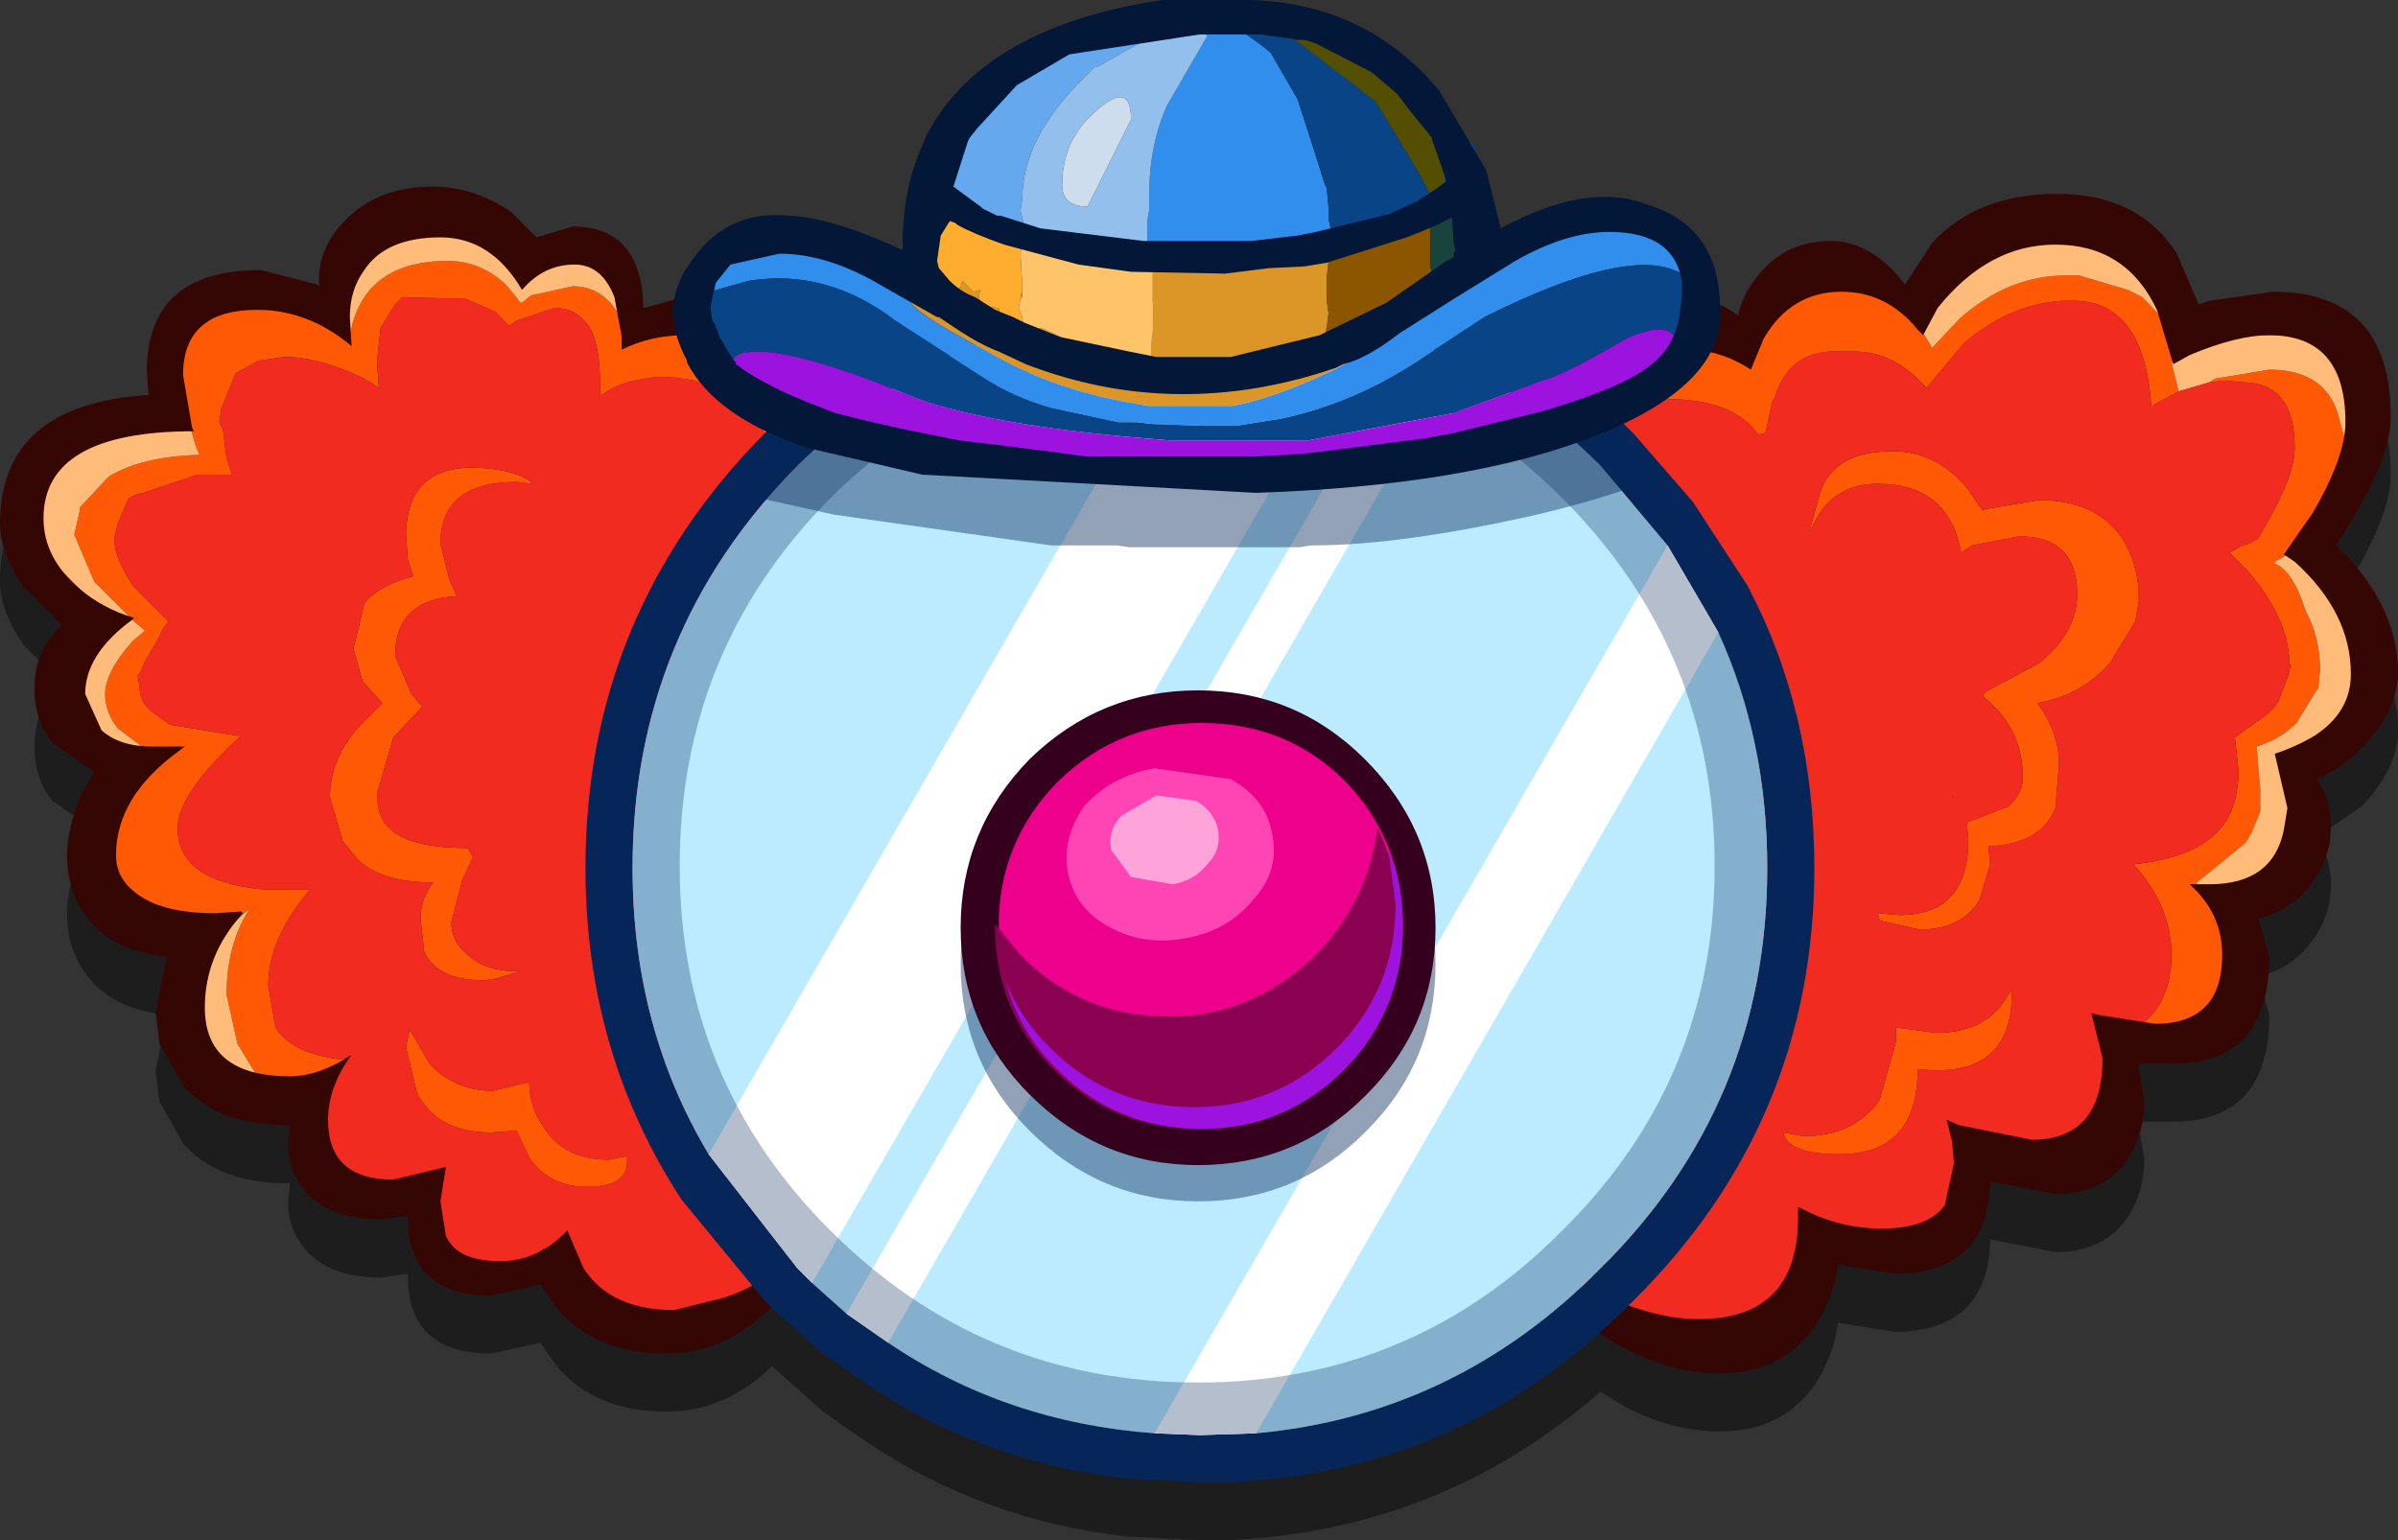 <?xml version="1.0" encoding="UTF-8" standalone="no"?>
<svg xmlns:xlink="http://www.w3.org/1999/xlink" height="340.0px" width="529.2px" xmlns="http://www.w3.org/2000/svg">
  <rect width="100%" height="100%" fill="#333333" stroke="none"/>
  <g transform="matrix(8.0, 0.0, 0.0, 8.0, 259.6, 173.2)">
    <path d="M-6.9 -16.3 Q-5.35 -19.3 -0.4 -20.05 L2.05 -20.05 Q5.25 -19.95 7.25 -17.55 L8.55 -15.35 8.95 -13.75 Q11.35 -15.05 13.0 -14.4 14.95 -13.8 15.0 -11.65 L15.5 -11.35 Q15.6 -11.9 16.05 -12.45 16.8 -13.4 18.05 -13.4 19.05 -13.4 19.9 -12.45 L20.1 -12.2 20.85 -13.35 Q22.1 -14.7 24.3 -14.7 26.55 -14.7 27.6 -13.05 L28.2 -11.65 28.5 -11.75 30.25 -12.0 Q33.5 -12.0 33.5 -8.55 33.5 -7.55 32.55 -5.9 L32.0 -5.0 32.25 -4.75 Q33.7 -3.2 33.7 -1.5 33.7 -0.45 32.7 0.6 L31.45 1.45 Q31.85 2.0 31.85 2.75 31.85 3.65 31.3 4.35 30.8 5.05 29.85 5.3 L30.15 6.35 Q30.15 9.3 27.5 9.3 L26.55 9.3 26.55 9.45 26.7 10.3 Q26.7 11.2 26.3 11.85 25.65 12.9 24.25 12.9 L22.45 12.55 Q22.4 15.1 19.8 15.1 L18.25 14.85 Q18.15 15.7 17.65 16.5 16.75 17.85 15.0 17.85 13.65 17.85 12.35 17.15 L11.7 16.75 Q7.3 20.6 1.4 20.85 L0.65 20.85 -1.35 20.75 Q-5.35 20.3 -8.6 18.1 L-9.75 17.3 -10.7 16.45 -11.15 16.05 Q-12.45 17.3 -14.05 17.3 -16.0 17.3 -17.05 16.1 L-17.55 15.4 -18.9 15.7 Q-21.2 15.7 -21.2 13.55 L-21.2 13.5 -21.95 13.6 Q-23.4 13.6 -24.05 12.8 -24.5 12.25 -24.5 11.55 L-24.45 11.0 -24.5 11.0 Q-26.45 11.0 -27.4 9.9 L-28.05 8.75 -28.15 7.95 -28.15 7.85 -27.85 6.35 Q-29.4 6.2 -30.1 5.2 -30.6 4.5 -30.6 3.55 -30.6 2.8 -30.2 1.85 L-29.85 1.25 -31.0 0.45 Q-31.5 -0.15 -31.5 -1.05 -31.5 -2.1 -30.75 -2.8 L-31.8 -3.85 Q-32.45 -4.8 -32.45 -5.6 -32.45 -8.9 -28.35 -9.15 L-28.4 -9.8 Q-28.4 -12.6 -25.25 -12.6 L-23.7 -12.2 -23.65 -12.15 -23.65 -12.35 Q-23.65 -13.25 -22.9 -14.0 -22.0 -14.9 -20.55 -14.9 -19.35 -14.9 -18.35 -14.2 L-17.65 -13.5 -16.65 -13.8 Q-14.75 -13.8 -14.7 -11.55 L-14.5 -11.6 -13.8 -11.85 -13.6 -12.5 -13.55 -12.6 -13.3 -12.95 Q-12.35 -14.25 -10.7 -14.1 -9.5 -14.05 -7.55 -13.15 L-7.55 -13.3 Q-7.55 -14.85 -7.0 -16.05 L-6.9 -16.3" fill="#000000" fill-opacity="0.431" fill-rule="evenodd" stroke="none"/>
    <path d="M24.7 -15.1 L23.95 -15.0 23.95 -15.05 23.9 -15.3 24.4 -15.2 24.7 -15.1 M23.35 -15.35 Q22.35 -15.25 21.4 -14.1 L20.55 -12.85 20.4 -12.8 20.85 -12.05 21.6 -12.85 Q22.95 -14.05 24.55 -14.05 L24.85 -14.05 24.9 -14.05 26.25 -13.65 26.65 -13.45 27.5 -12.55 27.45 -12.3 27.8 -11.9 27.45 -11.65 27.65 -10.85 27.0 -10.5 26.9 -10.4 Q26.7 -13.35 24.75 -13.35 L24.5 -13.35 24.45 -13.35 Q22.95 -13.25 21.7 -12.15 L20.7 -10.95 20.6 -11.05 Q19.75 -11.95 18.7 -11.95 L18.4 -11.95 Q16.9 -12.05 16.5 -10.65 L16.45 -10.6 16.25 -9.7 16.05 -9.65 Q15.5 -10.45 14.2 -10.6 12.6 -10.8 12.2 -9.7 11.9 -9.8 11.55 -10.35 L11.2 -10.9 11.15 -11.05 Q11.15 -11.95 12.4 -12.15 L13.6 -12.25 15.35 -11.95 15.5 -12.2 15.6 -12.35 16.6 -13.05 17.5 -13.75 17.65 -13.85 Q18.65 -14.5 18.65 -13.85 L18.65 -13.8 18.65 -13.75 18.8 -13.8 Q20.55 -14.15 20.55 -13.1 L20.55 -13.05 20.7 -13.3 20.75 -13.7 Q20.75 -15.65 23.35 -15.35 M28.5 -11.1 L28.65 -11.2 30.15 -11.45 Q31.8 -11.45 32.1 -10.0 L32.5 -8.65 32.4 -8.5 32.2 -8.15 32.05 -7.5 32.1 -7.3 31.9 -6.95 31.55 -6.4 32.25 -5.95 Q31.9 -5.95 31.9 -5.55 L32.05 -5.25 31.65 -5.7 31.55 -5.8 Q31.2 -6.4 30.75 -6.4 L30.3 -6.15 30.3 -6.1 Q30.8 -5.9 31.15 -4.8 31.55 -4.05 31.55 -3.15 L31.5 -2.65 31.45 -2.6 30.9 -1.7 Q30.45 -1.25 29.8 -1.05 L29.85 -0.45 29.85 -0.4 29.9 0.1 29.9 0.45 29.9 0.75 29.65 1.35 29.5 1.6 28.4 2.5 28.15 2.7 Q28.15 3.05 28.6 3.05 29.75 3.05 30.5 1.8 31.05 0.85 31.05 0.0 L31.05 -0.65 31.15 -0.75 31.7 -1.15 32.5 -2.05 33.0 -3.25 Q32.75 -1.4 31.95 -0.85 L31.25 -0.7 31.25 -0.15 31.25 0.2 30.65 1.7 29.75 2.8 29.2 3.1 29.0 3.2 29.25 4.45 Q29.25 5.2 28.85 5.85 28.2 6.9 26.7 6.9 L26.15 6.9 Q27.45 6.3 27.45 4.7 27.45 3.35 26.4 2.2 27.8 2.05 28.5 1.5 29.3 0.9 29.3 -0.4 L29.2 -1.3 30.1 -1.95 30.3 -2.15 30.4 -2.3 30.65 -2.95 30.75 -3.3 30.7 -3.3 30.7 -3.35 Q30.7 -4.55 29.55 -5.9 L29.05 -6.4 29.4 -6.6 29.6 -6.65 29.85 -6.8 30.1 -7.25 Q30.85 -8.55 30.85 -9.3 30.85 -11.1 29.4 -11.1 L28.95 -11.15 28.5 -11.1 M32.9 -9.4 Q32.85 -10.85 32.15 -11.55 L32.2 -11.8 Q32.2 -12.2 31.15 -12.4 L29.8 -12.4 29.7 -12.45 30.25 -12.55 31.65 -12.35 Q33.25 -11.95 33.25 -10.4 L32.9 -9.4 M28.55 -12.25 L28.1 -12.05 28.1 -12.15 28.55 -12.25 M27.9 -12.95 L27.4 -13.7 27.45 -13.7 27.9 -12.95 M-25.3 -13.45 Q-23.8 -13.9 -23.3 -13.45 L-23.15 -13.9 Q-22.55 -15.0 -21.4 -15.45 -20.55 -15.8 -19.25 -15.05 L-20.2 -15.3 Q-22.95 -15.3 -22.95 -12.85 L-22.95 -12.4 -22.8 -12.35 Q-22.7 -13.1 -22.25 -13.65 -21.55 -14.45 -20.1 -14.45 -19.2 -14.45 -18.5 -13.8 L-18.25 -13.5 -18.1 -13.3 -18.05 -13.3 -17.8 -13.5 -16.65 -13.75 Q-15.85 -13.75 -15.4 -13.0 L-15.1 -12.1 -14.95 -12.3 -14.95 -12.35 -14.9 -12.35 Q-13.85 -13.6 -13.75 -12.85 -13.1 -13.1 -13.1 -12.6 -10.65 -12.5 -10.65 -10.7 -10.65 -10.15 -11.0 -9.75 L-11.3 -9.5 Q-11.85 -11.15 -14.15 -11.25 -15.25 -11.2 -15.85 -10.75 L-15.9 -10.75 -15.9 -11.05 Q-15.9 -12.05 -16.15 -12.55 -16.5 -13.15 -17.15 -13.15 L-18.2 -12.8 -18.4 -12.65 -18.8 -13.05 -19.6 -13.4 -21.35 -13.45 -21.55 -13.25 -21.95 -12.6 -22.05 -11.7 -22.05 -11.65 -22.0 -10.95 -22.4 -11.2 Q-23.65 -11.8 -24.6 -11.8 L-25.3 -11.7 -25.95 -11.35 -26.35 -10.35 -26.4 -10.0 -26.3 -9.8 -26.2 -9.0 -26.05 -8.55 -27.0 -8.55 -28.5 -8.05 -28.7 -8.0 -28.9 -7.9 -29.2 -7.2 -29.3 -6.8 Q-29.3 -6.25 -28.75 -5.45 L-27.8 -4.5 -27.95 -4.3 -28.1 -4.0 -28.45 -3.4 -28.55 -3.15 -28.65 -3.0 -28.6 -2.7 Q-28.6 -2.2 -28.1 -1.9 L-27.75 -1.65 -25.9 -1.35 -25.8 -1.35 Q-27.55 0.25 -27.55 1.2 -27.55 2.7 -25.1 2.9 L-25.0 2.9 -24.4 2.9 -23.9 2.9 Q-25.05 4.25 -25.05 5.55 L-24.85 6.7 Q-24.4 7.45 -22.9 7.6 -23.45 8.1 -23.95 8.25 L-24.35 8.3 -24.6 8.3 -24.7 8.3 -24.85 8.3 -24.9 8.3 -25.4 8.15 -25.35 8.05 -25.9 7.15 -26.2 5.8 Q-26.2 4.4 -25.55 3.4 L-26.2 4.0 -26.3 4.15 -26.3 4.2 -26.65 4.75 -26.35 4.05 -26.3 4.0 Q-27.9 3.85 -28.65 3.2 -29.35 2.65 -29.35 1.8 L-29.05 -0.15 -28.85 -0.6 -28.8 -0.7 -29.15 -0.95 -28.65 -0.95 -28.4 -0.95 -29.2 -1.55 Q-29.55 -2.0 -29.55 -2.5 -29.55 -3.1 -28.8 -3.95 L-28.45 -4.25 -28.75 -4.5 -29.85 -5.6 -30.4 -6.9 -30.25 -7.55 -30.25 -7.65 -30.2 -7.7 -29.45 -8.5 Q-28.55 -9.05 -26.95 -9.1 L-27.05 -9.35 -27.3 -10.2 -27.45 -10.3 -27.9 -10.45 -27.95 -10.9 -27.65 -12.0 Q-27.1 -12.9 -25.55 -13.4 L-25.3 -13.45 M-18.55 -14.8 L-17.95 -14.55 -17.75 -14.35 -17.95 -14.2 -18.5 -14.55 -18.55 -14.55 -18.85 -14.8 -18.55 -14.8 M-15.9 -14.45 Q-15.1 -14.2 -15.05 -13.0 L-15.05 -12.8 -15.05 -12.6 -15.4 -13.6 Q-16.05 -14.35 -16.6 -14.5 L-15.9 -14.45 M-17.75 -8.3 L-18.2 -8.35 Q-20.3 -8.35 -20.3 -6.65 L-20.05 -5.65 -19.85 -5.2 Q-21.55 -5.1 -21.55 -3.55 L-21.1 -2.5 -20.8 -2.15 -21.6 -1.3 -22.05 0.25 Q-22.05 0.95 -21.65 1.25 -21.1 1.75 -19.55 1.75 L-19.4 2.0 -19.7 2.65 -20.0 3.8 Q-20.0 4.3 -19.6 4.65 -19.1 5.15 -18.2 5.15 L-18.1 5.15 -18.75 5.35 -19.1 5.4 Q-20.4 5.4 -20.75 4.6 L-20.85 3.7 Q-20.85 3.15 -20.5 2.7 -21.95 2.7 -22.6 2.05 L-23.0 1.55 -23.35 0.35 Q-23.35 -0.7 -22.55 -1.6 L-21.9 -2.25 -22.45 -2.85 -22.7 -3.75 -22.4 -5.0 Q-22.0 -5.5 -21.05 -5.75 L-21.2 -6.2 -21.25 -6.9 -21.25 -6.95 Q-21.2 -8.75 -19.4 -8.75 -18.15 -8.7 -17.75 -8.3 M-28.75 -9.85 L-28.6 -9.85 Q-29.7 -9.65 -30.4 -9.15 -31.3 -8.45 -31.3 -7.6 L-31.3 -7.5 -31.35 -7.85 Q-31.35 -8.6 -31.05 -8.95 -30.5 -9.55 -28.85 -9.85 L-28.75 -9.85 M-31.0 -6.25 L-30.85 -6.0 -30.1 -5.25 -29.95 -5.1 -29.6 -4.7 Q-29.35 -4.45 -29.1 -4.35 L-29.3 -4.3 -29.55 -4.4 Q-29.9 -4.4 -30.1 -4.0 L-29.9 -4.35 -29.85 -4.4 Q-30.45 -4.9 -30.85 -5.85 L-31.0 -6.25 M-21.15 6.75 L-20.6 7.7 Q-19.9 8.45 -18.85 8.45 L-17.85 8.2 Q-17.85 8.9 -17.45 9.45 -16.9 10.35 -15.65 10.35 L-15.15 10.25 -15.15 10.4 Q-15.15 11.1 -16.25 11.1 -17.3 11.1 -17.85 10.3 L-18.2 9.55 -18.9 9.6 Q-20.4 9.6 -20.95 8.5 L-21.25 7.25 -21.15 6.75 M32.9 -5.1 L33.05 -4.35 33.05 -4.1 32.9 -5.1 M21.8 -8.2 L22.25 -7.55 22.3 -7.6 23.8 -7.85 Q25.45 -7.85 26.15 -6.7 26.55 -6.0 26.55 -5.15 L26.55 -5.05 26.45 -4.5 25.75 -3.35 Q24.95 -2.45 23.75 -2.25 24.35 -1.45 24.35 -0.55 L24.25 0.65 Q23.85 1.65 22.4 1.7 L22.45 2.2 22.15 3.2 Q21.65 4.0 20.5 4.0 L19.4 3.75 19.35 3.55 19.95 3.6 Q21.85 3.6 21.85 1.5 L21.8 1.05 22.95 0.6 Q23.35 0.25 23.35 -0.2 23.35 -1.5 22.35 -2.35 L22.25 -2.45 22.3 -2.55 23.8 -3.35 Q24.85 -4.2 24.85 -5.25 24.85 -6.85 23.25 -6.85 L21.95 -6.6 21.65 -6.4 Q21.3 -8.3 19.35 -8.3 18.3 -8.3 17.75 -7.5 L17.45 -6.95 17.7 -7.85 Q18.0 -9.2 19.75 -9.2 20.95 -9.2 21.8 -8.2 M21.45 0.35 L21.4 0.35 21.4 0.3 21.45 0.35 M18.3 10.2 Q16.85 10.2 16.75 9.6 L17.3 9.7 Q18.7 9.7 19.4 8.7 L19.85 7.1 19.85 6.7 20.95 6.85 Q22.15 6.85 22.75 6.1 L23.05 5.65 23.05 5.75 Q23.05 8.15 20.45 7.85 20.45 10.2 18.3 10.2" fill="#ff5906" fill-rule="evenodd" stroke="none"/>
    <path d="M23.9 -15.3 L23.95 -15.05 23.95 -15.0 24.7 -15.1 25.05 -15.15 26.7 -14.8 27.5 -14.2 27.5 -14.15 27.6 -14.05 27.45 -13.7 27.4 -13.7 27.9 -12.95 28.05 -12.6 28.1 -12.25 28.1 -12.15 28.1 -12.05 28.55 -12.25 28.6 -12.25 29.7 -12.45 29.8 -12.4 31.15 -12.4 Q32.2 -12.2 32.2 -11.8 L32.15 -11.55 Q32.85 -10.85 32.9 -9.4 L32.9 -9.3 32.9 -8.85 32.55 -8.6 32.5 -8.65 32.1 -10.0 Q31.8 -11.45 30.15 -11.45 L28.65 -11.2 28.5 -11.1 27.65 -10.85 27.45 -11.65 27.8 -11.9 27.45 -12.3 27.5 -12.55 26.65 -13.45 26.25 -13.65 24.9 -14.05 24.85 -14.05 24.55 -14.05 Q22.95 -14.05 21.6 -12.85 L20.85 -12.05 20.4 -12.8 20.55 -12.85 21.4 -14.1 Q22.35 -15.25 23.35 -15.35 L23.6 -15.4 23.9 -15.3 M-27.9 -10.45 L-27.45 -10.3 -27.3 -10.2 -27.05 -9.35 -26.95 -9.1 Q-28.55 -9.05 -29.45 -8.5 L-30.2 -7.7 -30.25 -7.65 -30.25 -7.55 -30.4 -6.9 -29.85 -5.6 -28.75 -4.5 -28.45 -4.25 -28.8 -3.95 Q-29.55 -3.1 -29.55 -2.5 -29.55 -2.0 -29.2 -1.55 L-28.4 -0.95 -28.65 -0.95 -29.15 -0.95 Q-30.3 -1.15 -30.5 -2.0 L-30.6 -2.6 -30.35 -3.6 -30.1 -4.0 Q-29.9 -4.4 -29.55 -4.4 L-29.3 -4.3 -29.1 -4.35 Q-29.35 -4.45 -29.6 -4.7 L-29.95 -5.1 -30.1 -5.25 -30.85 -6.0 -31.0 -6.25 -31.3 -6.9 -31.3 -7.35 -31.3 -7.4 -31.3 -7.5 -31.3 -7.6 Q-31.3 -8.45 -30.4 -9.15 -29.7 -9.65 -28.6 -9.85 L-28.05 -9.9 -28.05 -9.95 -28.1 -10.1 -27.9 -10.45 M-26.65 4.75 L-26.3 4.2 -26.3 4.15 -26.2 4.0 -25.55 3.4 Q-26.2 4.4 -26.2 5.8 L-25.9 7.15 -25.35 8.05 -25.4 8.15 -25.6 8.2 -26.05 7.9 -26.75 7.25 -27.0 6.25 -26.65 4.75 M-14.95 -12.35 L-14.95 -12.3 -15.1 -12.1 -15.4 -13.0 Q-15.85 -13.75 -16.65 -13.75 L-17.8 -13.5 -18.05 -13.3 -18.1 -13.3 -18.25 -13.5 -18.5 -13.8 Q-19.2 -14.45 -20.1 -14.45 -21.55 -14.45 -22.25 -13.65 -22.7 -13.1 -22.8 -12.35 L-22.95 -12.4 -22.95 -12.85 Q-22.95 -15.3 -20.2 -15.3 L-19.25 -15.05 -18.85 -14.8 -18.55 -14.55 -18.5 -14.55 -17.95 -14.2 -17.75 -14.35 -17.2 -14.55 -16.95 -14.6 -16.6 -14.5 Q-16.05 -14.35 -15.4 -13.6 L-15.05 -12.6 -14.95 -12.35 M33.0 -3.25 L32.5 -2.05 31.7 -1.15 31.15 -0.75 31.05 -0.65 31.05 0.0 Q31.05 0.85 30.5 1.8 29.75 3.05 28.6 3.05 28.15 3.05 28.15 2.7 L28.4 2.5 29.5 1.6 29.65 1.35 29.9 0.75 29.9 0.45 29.9 0.1 29.85 -0.4 29.85 -0.45 29.8 -1.05 Q30.45 -1.25 30.9 -1.7 L31.45 -2.6 31.5 -2.65 31.55 -3.15 Q31.55 -4.05 31.15 -4.8 30.8 -5.9 30.3 -6.1 L30.3 -6.15 30.75 -6.4 Q31.2 -6.4 31.55 -5.8 L31.65 -5.7 32.05 -5.25 31.9 -5.55 Q31.9 -5.95 32.25 -5.95 32.7 -5.95 32.9 -5.1 L33.05 -4.1 33.05 -4.0 33.0 -3.25" fill="#ffbb79" fill-rule="evenodd" stroke="none"/>
    <path d="M27.65 -10.85 L28.5 -11.1 28.95 -11.15 29.4 -11.1 Q30.85 -11.1 30.85 -9.3 30.85 -8.55 30.1 -7.25 L29.85 -6.8 29.6 -6.65 29.4 -6.6 29.05 -6.4 29.55 -5.9 Q30.7 -4.55 30.7 -3.35 L30.7 -3.3 30.75 -3.3 30.65 -2.95 30.4 -2.3 30.3 -2.15 30.1 -1.95 29.2 -1.3 29.3 -0.4 Q29.3 0.9 28.5 1.5 27.8 2.05 26.4 2.2 27.45 3.35 27.45 4.7 27.45 6.3 26.15 6.9 L26.7 6.9 Q28.2 6.9 28.85 5.85 29.25 5.2 29.25 4.45 L29.0 3.2 29.2 3.1 29.25 3.2 Q29.85 2.9 29.85 3.95 L29.65 4.75 29.65 4.9 29.45 6.25 Q28.9 7.3 26.95 7.3 L26.15 7.3 26.15 7.6 Q26.15 10.5 23.35 10.5 L21.95 10.25 Q21.9 11.45 21.35 11.95 20.45 12.8 18.0 12.8 L18.0 12.7 17.55 12.7 17.2 13.1 17.1 13.35 Q16.4 15.3 13.95 15.3 11.05 15.3 11.05 14.25 11.05 13.6 11.65 13.55 L11.65 13.5 13.0 11.45 Q14.45 9.25 15.05 7.45 L15.7 4.75 16.15 1.45 Q16.15 -1.75 15.25 -4.25 14.4 -6.55 13.25 -7.85 L12.75 -7.7 Q12.25 -7.7 12.1 -8.2 L12.05 -8.75 12.05 -9.0 12.0 -9.05 11.75 -9.0 Q11.25 -9.0 11.1 -9.5 L11.05 -10.0 11.2 -10.9 11.55 -10.35 Q11.9 -9.8 12.2 -9.7 12.6 -10.8 14.2 -10.6 15.5 -10.45 16.05 -9.65 L16.25 -9.7 16.45 -10.6 16.5 -10.65 Q16.9 -12.05 18.4 -11.95 L18.7 -11.95 Q19.75 -11.95 20.6 -11.05 L20.7 -10.95 21.7 -12.15 Q22.95 -13.25 24.45 -13.35 L24.5 -13.35 24.75 -13.35 Q26.7 -13.35 26.9 -10.4 L27.0 -10.5 27.65 -10.85 M29.7 -12.45 L28.6 -12.25 28.55 -12.25 28.1 -12.15 28.1 -12.25 28.05 -12.6 29.2 -12.85 Q30.8 -13.05 31.65 -12.35 L30.25 -12.55 29.7 -12.45 M-25.3 -13.45 L-25.55 -13.4 Q-27.1 -12.9 -27.65 -12.0 -27.4 -12.65 -26.6 -13.0 -26.15 -13.45 -25.3 -13.45 M-29.15 -0.95 L-28.8 -0.7 -28.85 -0.6 Q-29.65 -0.65 -30.0 -1.1 L-30.35 -1.45 -30.5 -2.0 Q-30.3 -1.15 -29.15 -0.95 M-29.05 -0.15 L-29.35 1.8 Q-29.35 2.65 -28.65 3.2 -27.9 3.85 -26.3 4.0 L-26.35 4.05 -26.65 4.75 -27.0 6.25 -26.75 7.25 -26.05 7.9 -25.6 8.2 -25.4 8.15 -24.9 8.3 -25.25 8.3 -26.0 8.1 -27.15 7.15 Q-27.55 6.5 -27.55 5.85 -27.55 4.9 -27.0 4.15 -28.6 3.95 -29.25 2.9 -29.65 2.3 -29.65 1.45 -29.65 0.55 -29.1 -0.1 L-29.05 -0.15 M-23.95 8.25 Q-23.45 8.1 -22.9 7.6 -24.4 7.45 -24.85 6.7 L-25.05 5.55 Q-25.05 4.25 -23.9 2.9 L-24.4 2.9 -25.0 2.9 -25.1 2.9 Q-27.55 2.7 -27.55 1.2 -27.55 0.25 -25.8 -1.35 L-25.9 -1.35 -27.75 -1.65 -28.1 -1.9 Q-28.6 -2.2 -28.6 -2.7 L-28.65 -3.0 -28.55 -3.15 -28.45 -3.4 -28.1 -4.0 -27.95 -4.3 -27.8 -4.5 -28.75 -5.45 Q-29.3 -6.25 -29.3 -6.8 L-29.2 -7.2 -28.9 -7.9 -28.7 -8.0 -28.5 -8.05 -27.0 -8.55 -26.05 -8.55 -26.2 -9.0 -26.3 -9.8 -26.4 -10.0 -26.35 -10.35 -25.95 -11.35 -25.3 -11.7 -24.6 -11.8 Q-23.65 -11.8 -22.4 -11.2 L-22.0 -10.95 -22.05 -11.65 -22.05 -11.7 -21.95 -12.6 -21.55 -13.25 -21.35 -13.45 -19.6 -13.4 -18.8 -13.05 -18.4 -12.65 -18.2 -12.8 -17.15 -13.15 Q-16.5 -13.15 -16.15 -12.55 -15.9 -12.05 -15.9 -11.05 L-15.9 -10.75 -15.85 -10.75 Q-15.25 -11.2 -14.15 -11.25 -11.85 -11.15 -11.3 -9.5 L-11.0 -9.75 Q-10.65 -10.15 -10.65 -10.7 L-10.45 -10.2 Q-9.85 -10.4 -9.85 -9.5 L-10.35 -8.65 -10.5 -8.45 -11.2 -7.4 -11.3 -7.2 -12.3 -4.9 Q-13.35 -2.35 -13.65 0.1 L-13.75 1.0 -13.85 2.05 -13.85 2.45 Q-13.85 6.35 -12.0 9.75 L-10.15 12.6 Q-10.15 13.4 -10.9 13.4 L-11.2 13.35 -11.25 13.45 Q-11.25 14.3 -11.95 14.3 L-12.8 14.5 -13.8 14.7 -14.85 14.6 Q-16.3 14.4 -17.05 13.4 L-17.45 12.8 -17.75 13.1 Q-18.35 13.6 -18.95 13.6 -20.2 13.6 -20.75 12.45 L-21.05 11.25 -21.05 11.1 -21.35 11.1 -21.65 11.1 Q-23.15 11.1 -23.7 9.6 L-23.95 8.25 M-19.25 -15.05 L-18.55 -14.8 -18.85 -14.8 -19.25 -15.05 M-17.2 -14.55 L-16.3 -14.6 -15.9 -14.45 -16.6 -14.5 -16.95 -14.6 -17.2 -14.55 M-15.05 -13.0 L-14.95 -12.35 -15.05 -12.6 -15.05 -12.8 -15.05 -13.0 M-17.75 -8.3 Q-18.15 -8.7 -19.4 -8.75 -21.2 -8.75 -21.25 -6.95 L-21.25 -6.9 -21.2 -6.2 -21.05 -5.75 Q-22.0 -5.5 -22.4 -5.0 L-22.7 -3.75 -22.45 -2.85 -21.9 -2.25 -22.55 -1.6 Q-23.35 -0.7 -23.35 0.35 L-23.0 1.55 -22.6 2.05 Q-21.95 2.7 -20.5 2.7 -20.85 3.15 -20.85 3.7 L-20.75 4.6 Q-20.4 5.4 -19.1 5.4 L-18.75 5.35 -18.1 5.15 -18.2 5.15 Q-19.1 5.15 -19.6 4.65 -20.0 4.3 -20.0 3.8 L-19.7 2.65 -19.4 2.0 -19.55 1.75 Q-21.1 1.75 -21.65 1.25 -22.05 0.95 -22.05 0.25 L-21.6 -1.3 -20.8 -2.15 -21.1 -2.5 -21.55 -3.55 Q-21.55 -5.1 -19.85 -5.2 L-20.05 -5.65 -20.3 -6.65 Q-20.3 -8.35 -18.2 -8.35 L-17.75 -8.3 M-28.05 -9.95 L-28.05 -9.9 -28.6 -9.85 -28.75 -9.85 -28.05 -9.95 M-31.3 -7.35 L-31.3 -6.9 -31.0 -6.25 -30.85 -5.85 Q-30.45 -4.9 -29.85 -4.4 L-29.9 -4.35 -29.9 -4.4 Q-30.65 -4.75 -31.0 -5.4 L-31.2 -6.3 -31.45 -6.75 -31.3 -7.35 M-21.15 6.75 L-21.25 7.25 -20.95 8.5 Q-20.4 9.6 -18.9 9.6 L-18.2 9.55 -17.85 10.3 Q-17.3 11.1 -16.25 11.1 -15.15 11.1 -15.15 10.4 L-15.15 10.25 -15.65 10.35 Q-16.9 10.35 -17.45 9.45 -17.85 8.9 -17.85 8.2 L-18.85 8.45 Q-19.9 8.45 -20.6 7.7 L-21.15 6.75 M29.75 2.8 L30.65 1.7 31.25 0.2 31.25 0.6 Q31.25 1.05 30.65 1.9 L29.75 2.8 M31.25 -0.15 L31.25 -0.7 31.95 -0.85 31.25 -0.15 M12.4 -12.15 L13.85 -12.45 15.5 -12.2 15.35 -11.95 13.6 -12.25 12.4 -12.15 M15.6 -12.35 Q16.0 -13.7 17.65 -13.85 L17.5 -13.75 16.6 -13.05 15.6 -12.35 M18.65 -13.8 L18.8 -13.8 18.65 -13.75 18.65 -13.8 M20.55 -13.1 L20.7 -13.3 20.55 -13.05 20.55 -13.1 M21.8 -8.2 Q20.95 -9.2 19.75 -9.2 18.0 -9.2 17.7 -7.85 L17.45 -6.95 17.75 -7.5 Q18.3 -8.3 19.35 -8.3 21.3 -8.3 21.65 -6.4 L21.95 -6.6 23.25 -6.85 Q24.85 -6.85 24.85 -5.25 24.85 -4.2 23.8 -3.35 L22.3 -2.55 22.25 -2.45 22.35 -2.35 Q23.35 -1.5 23.35 -0.2 23.35 0.25 22.95 0.6 L21.8 1.05 21.85 1.5 Q21.85 3.6 19.95 3.6 L19.35 3.55 19.4 3.75 20.5 4.0 Q21.65 4.0 22.15 3.2 L22.45 2.2 22.4 1.7 Q23.85 1.65 24.25 0.65 L24.35 -0.55 Q24.35 -1.45 23.75 -2.25 24.95 -2.45 25.75 -3.35 L26.45 -4.5 26.55 -5.05 26.55 -5.15 Q26.55 -6.0 26.15 -6.7 25.45 -7.85 23.8 -7.85 L22.3 -7.6 22.25 -7.55 21.8 -8.2 M18.3 10.2 Q20.45 10.2 20.45 7.85 23.05 8.15 23.05 5.75 L23.05 5.65 22.75 6.1 Q22.15 6.85 20.95 6.85 L19.85 6.7 19.85 7.1 19.4 8.7 Q18.7 9.7 17.3 9.7 L16.75 9.6 Q16.85 10.2 18.3 10.2 M21.45 0.35 L21.4 0.3 21.4 0.35 21.45 0.35" fill="#f22b21" fill-rule="evenodd" stroke="none"/>
    <path d="M27.6 -14.65 L28.2 -13.25 28.5 -13.35 30.25 -13.6 Q33.5 -13.6 33.5 -10.15 33.5 -9.15 32.55 -7.5 L32.0 -6.6 32.25 -6.35 Q33.7 -4.8 33.7 -3.1 33.7 -2.05 32.7 -1.0 32.1 -0.4 31.45 -0.15 31.85 0.4 31.85 1.15 31.85 2.05 31.3 2.75 30.8 3.45 29.85 3.7 L30.15 4.75 Q30.15 7.7 27.5 7.7 L26.55 7.7 26.55 7.85 26.7 8.7 Q26.7 9.6 26.3 10.25 25.65 11.3 24.25 11.3 L22.45 10.95 Q22.4 13.5 19.8 13.5 L18.25 13.25 Q18.15 14.1 17.65 14.9 16.75 16.25 15.0 16.25 13.65 16.25 12.35 15.55 11.1 14.9 11.1 14.25 11.1 13.95 11.25 13.85 L11.9 14.15 Q13.3 14.75 14.4 14.75 17.15 14.75 17.15 11.95 L17.15 11.65 17.45 11.8 Q18.4 12.25 19.45 12.25 20.75 12.25 21.2 11.6 L21.45 10.45 21.4 9.85 21.25 9.25 21.6 9.4 23.6 9.8 Q25.55 9.8 25.55 7.55 L25.25 6.35 25.25 6.3 25.4 6.35 27.0 6.6 Q28.85 6.6 28.85 4.7 28.85 3.55 27.95 2.75 L28.5 2.75 Q30.25 2.75 30.55 1.25 L30.65 0.65 30.3 -0.85 Q30.9 -1.05 31.4 -1.35 32.4 -2.0 32.4 -3.05 32.4 -4.75 30.85 -6.15 L30.55 -6.35 31.35 -7.5 Q32.25 -9.05 32.25 -10.0 32.25 -12.4 30.15 -12.4 29.25 -12.4 27.95 -11.85 L27.5 -11.6 27.05 -13.1 Q26.2 -14.9 24.25 -14.9 22.4 -14.9 21.0 -13.15 L20.6 -12.4 20.45 -12.55 Q19.6 -13.6 18.35 -13.6 16.95 -13.6 16.2 -12.3 L15.85 -11.45 Q15.0 -12.0 14.1 -12.0 12.4 -12.0 11.5 -10.6 L11.0 -9.5 Q10.8 -9.65 10.75 -9.9 L10.75 -10.5 Q10.75 -11.65 11.45 -12.3 L11.5 -12.35 11.5 -12.4 Q12.35 -13.45 14.05 -13.45 14.8 -13.45 15.5 -12.95 15.6 -13.5 16.05 -14.05 16.8 -15.0 18.05 -15.0 19.05 -15.0 19.9 -14.05 L20.1 -13.8 20.85 -14.95 Q22.1 -16.3 24.3 -16.3 26.55 -16.3 27.6 -14.65 M-17.65 -15.1 L-16.65 -15.4 Q-14.75 -15.4 -14.7 -13.15 L-14.5 -13.2 -12.9 -13.65 Q-11.3 -13.65 -10.5 -12.05 -9.95 -10.9 -9.95 -9.6 L-9.95 -9.5 Q-9.95 -9.05 -10.25 -8.9 L-10.65 -10.35 Q-11.5 -12.4 -13.55 -12.4 -14.5 -12.4 -15.3 -12.0 L-15.3 -12.35 -15.5 -13.45 Q-15.85 -14.35 -16.6 -14.35 -17.45 -14.35 -18.05 -13.65 -18.9 -15.1 -20.3 -15.1 -21.8 -15.1 -22.4 -14.2 -22.8 -13.65 -22.8 -12.9 L-22.75 -12.1 Q-23.95 -13.1 -25.35 -13.1 -27.4 -13.1 -27.4 -11.3 L-27.15 -9.85 -27.1 -9.75 Q-31.25 -9.75 -31.25 -7.35 -31.25 -6.25 -30.25 -5.4 -29.6 -4.85 -28.75 -4.6 L-28.8 -4.55 Q-30.1 -3.6 -30.1 -2.5 L-29.65 -1.5 Q-29.15 -1.05 -28.25 -1.05 L-27.35 -1.05 -27.55 -0.9 Q-29.25 0.35 -29.25 1.95 -29.25 2.55 -28.75 2.95 -28.05 3.55 -26.5 3.55 L-25.8 3.5 -25.75 3.55 Q-26.8 4.7 -26.8 6.15 -26.8 8.05 -24.45 8.05 -23.65 8.05 -22.75 7.45 -23.4 8.35 -23.4 9.25 -23.4 10.9 -21.6 10.9 L-20.15 10.55 -20.3 11.5 -20.15 12.45 Q-19.85 13.15 -18.65 13.15 -17.6 13.15 -16.8 12.3 L-16.35 13.35 Q-15.6 14.5 -13.85 14.5 L-12.45 14.15 Q-11.65 13.9 -10.8 13.2 L-10.15 12.65 -10.15 12.8 Q-10.15 13.4 -11.15 14.4 -12.45 15.7 -14.05 15.7 -16.0 15.7 -17.05 14.5 L-17.55 13.8 -18.9 14.1 Q-21.2 14.1 -21.2 11.95 L-21.2 11.9 -21.95 12.0 Q-23.4 12.0 -24.05 11.2 -24.5 10.65 -24.5 9.95 L-24.45 9.4 -24.5 9.4 Q-26.45 9.4 -27.4 8.3 L-28.05 7.15 -28.15 6.35 -28.15 6.25 -27.85 4.75 Q-29.4 4.6 -30.1 3.6 -30.6 2.9 -30.6 1.95 -30.6 1.2 -30.2 0.25 L-29.85 -0.35 -31.0 -1.15 Q-31.5 -1.75 -31.5 -2.65 -31.5 -3.7 -30.75 -4.4 L-31.8 -5.45 Q-32.45 -6.4 -32.45 -7.2 -32.45 -10.5 -28.35 -10.75 L-28.4 -11.4 Q-28.4 -14.2 -25.25 -14.2 L-23.7 -13.8 -23.65 -13.75 -23.65 -13.95 Q-23.65 -14.85 -22.9 -15.6 -22.0 -16.5 -20.55 -16.5 -19.35 -16.5 -18.35 -15.8 L-17.65 -15.1" fill="#350704" fill-rule="evenodd" stroke="none"/>
    <path d="M6.45 -12.3 L5.25 -12.7 0.7 -13.35 0.65 -13.35 Q-5.85 -13.35 -10.45 -8.8 -15.0 -4.2 -15.0 2.3 -15.0 6.7 -12.9 10.2 L-10.45 13.35 -10.05 13.75 -9.1 14.6 -7.95 15.4 Q-4.7 17.6 -0.6 17.9 L0.65 17.95 2.2 17.9 Q7.7 17.4 11.7 13.35 16.3 8.8 16.3 2.3 16.3 -1.25 14.95 -4.2 L13.55 -6.6 11.7 -8.8 Q9.85 -10.65 7.7 -11.7 L6.45 -12.3 M0.65 -14.65 L1.45 -14.6 5.9 -13.85 7.1 -13.45 8.35 -12.85 Q10.65 -11.65 12.6 -9.7 L14.25 -7.8 15.75 -5.5 Q17.6 -2.0 17.6 2.3 17.6 9.3 12.6 14.25 7.95 19.0 1.4 19.25 L0.65 19.25 -1.35 19.15 Q-5.35 18.7 -8.6 16.5 L-9.75 15.7 -10.7 14.85 -11.35 14.25 -13.65 11.45 Q-16.3 7.4 -16.3 2.3 -16.3 -4.7 -11.35 -9.7 -6.35 -14.65 0.65 -14.65" fill="#06265a" fill-rule="evenodd" stroke="none"/>
    <path d="M6.45 -12.3 L7.7 -11.7 Q9.85 -10.65 11.7 -8.8 L13.55 -6.6 14.95 -4.2 Q16.3 -1.25 16.3 2.3 16.3 8.8 11.7 13.35 7.7 17.4 2.2 17.9 L0.65 17.95 -0.6 17.9 Q-4.7 17.6 -7.95 15.4 L-9.1 14.6 -10.05 13.75 -10.45 13.35 -12.9 10.2 Q-15.0 6.7 -15.0 2.3 -15.0 -4.2 -10.45 -8.8 -5.85 -13.35 0.65 -13.35 L0.7 -13.35 5.25 -12.7 6.45 -12.3" fill="#bcebff" fill-rule="evenodd" stroke="none"/>
    <path d="M7.7 -11.7 L-7.95 15.4 -9.1 14.6 6.45 -12.3 7.7 -11.7 M5.25 -12.7 L-10.05 13.75 -10.45 13.35 -12.9 10.2 0.7 -13.35 5.25 -12.7 M0.65 17.95 L-0.6 17.9 13.55 -6.6 14.95 -4.2 2.2 17.9 0.65 17.95" fill="#ffffff" fill-rule="evenodd" stroke="none"/>
    <path d="M5.15 -8.55 L7.05 -8.85 8.95 -9.45 9.8 -9.55 11.0 -9.8 11.95 -10.15 13.45 -8.6 Q12.45 -8.05 9.95 -7.45 6.2 -6.6 3.75 -6.6 L3.7 -6.6 3.4 -6.55 -1.3 -6.55 -1.65 -6.6 -3.45 -6.6 -9.45 -7.45 -11.7 -7.95 -12.0 -8.0 -10.45 -9.85 -10.05 -9.75 -9.05 -9.45 -8.7 -9.45 -8.0 -9.2 -4.1 -8.7 -2.0 -8.7 -1.9 -8.6 -1.65 -8.4 2.4 -8.6 2.7 -8.7 2.9 -8.65 2.95 -8.65 3.05 -8.65 4.2 -8.7 Q4.5 -8.7 4.6 -8.5 L5.15 -8.55" fill="#06265a" fill-opacity="0.431" fill-rule="evenodd" stroke="none"/>
    <path d="M0.6 -12.05 Q-5.35 -12.05 -9.55 -7.9 -13.7 -3.7 -13.7 2.25 -13.7 8.15 -9.55 12.3 -5.35 16.5 0.6 16.5 6.5 16.5 10.65 12.3 14.85 8.15 14.85 2.25 14.85 -3.7 10.65 -7.9 6.5 -12.05 0.6 -12.05 M6.45 -12.3 L7.7 -11.7 Q9.85 -10.65 11.7 -8.8 L13.55 -6.6 14.95 -4.2 Q16.3 -1.25 16.3 2.3 16.3 8.8 11.7 13.35 7.7 17.4 2.2 17.9 L0.65 17.95 -0.6 17.9 Q-4.7 17.6 -7.95 15.4 L-9.1 14.6 -10.05 13.75 -10.45 13.35 -12.9 10.2 Q-15.0 6.7 -15.0 2.3 -15.0 -4.2 -10.45 -8.8 -5.85 -13.35 0.65 -13.35 L0.7 -13.35 5.25 -12.7 6.45 -12.3" fill="#06265a" fill-opacity="0.298" fill-rule="evenodd" stroke="none"/>
    <path d="M-5.95 4.95 Q-5.95 2.25 -4.05 0.3 -2.1 -1.6 0.6 -1.6 3.3 -1.6 5.2 0.3 7.15 2.25 7.15 4.95 7.15 7.65 5.25 9.55 L5.2 9.6 Q3.3 11.5 0.6 11.5 -2.1 11.5 -4.05 9.55 -5.95 7.65 -5.95 4.95" fill="#06265a" fill-opacity="0.431" fill-rule="evenodd" stroke="none"/>
    <path d="M-4.05 8.55 Q-5.95 6.65 -5.95 3.95 -5.95 1.25 -4.05 -0.7 -2.1 -2.6 0.6 -2.6 3.3 -2.6 5.2 -0.7 7.15 1.25 7.15 3.95 7.15 6.65 5.25 8.55 L5.2 8.6 Q3.3 10.5 0.6 10.5 -2.1 10.5 -4.05 8.55 M-3.2 0.2 Q-4.7 1.8 -4.7 3.95 -4.7 6.2 -3.2 7.7 -1.65 9.3 0.6 9.3 2.8 9.3 4.35 7.7 5.9 6.15 5.9 3.95 5.9 1.75 4.35 0.15 2.85 -1.35 0.6 -1.35 -1.6 -1.35 -3.15 0.15 L-3.2 0.2" fill="#34001e" fill-rule="evenodd" stroke="none"/>
    <path d="M-3.25 -0.1 Q-1.6 -1.7 0.7 -1.7 3.05 -1.7 4.65 -0.1 6.25 1.55 6.25 3.9 6.25 6.2 4.65 7.85 3.0 9.5 0.7 9.5 -1.65 9.5 -3.3 7.85 -4.9 6.25 -4.9 3.9 -4.9 1.6 -3.3 -0.05 L-3.25 -0.1" fill="#ed008b" fill-rule="evenodd" stroke="none"/>
    <path d="M-3.4 7.85 Q-5.0 6.25 -5.0 3.9 L-5.0 3.85 -4.3 4.7 Q-2.65 6.4 -0.2 6.4 2.1 6.4 3.85 4.7 5.3 3.2 5.55 1.2 6.15 2.4 6.15 3.9 6.15 6.2 4.55 7.85 2.9 9.5 0.6 9.5 -1.75 9.5 -3.4 7.85" fill="#8a0151" fill-rule="evenodd" stroke="none"/>
    <path d="M-4.7 5.45 Q-4.3 6.45 -3.5 7.25 -1.85 8.9 0.5 8.9 2.8 8.9 4.45 7.25 6.05 5.6 6.05 3.3 L5.85 1.8 Q6.25 2.75 6.25 3.9 6.25 6.2 4.65 7.85 3.0 9.5 0.7 9.5 -1.65 9.5 -3.3 7.85 -4.35 6.8 -4.7 5.45" fill="#9c12de" fill-rule="evenodd" stroke="none"/>
    <path d="M-1.9 3.9 Q-2.8 3.4 -3.0 2.4 -3.15 1.4 -2.5 0.55 -1.75 -0.25 -0.6 -0.45 L1.5 -0.15 Q2.5 0.4 2.65 1.4 2.85 2.4 2.1 3.2 1.4 4.05 0.2 4.25 -0.95 4.45 -1.9 3.9" fill="#ff45b3" fill-rule="evenodd" stroke="none"/>
    <path d="M-1.8 1.8 Q-1.9 1.25 -1.5 0.85 L-0.55 0.3 0.55 0.45 Q1.05 0.75 1.15 1.25 1.25 1.8 0.85 2.2 0.5 2.65 -0.1 2.75 L-1.25 2.55 -1.8 1.8" fill="#ffffff" fill-opacity="0.51" fill-rule="evenodd" stroke="none"/>
    <path d="M-6.6 -15.5 L-6.65 -14.7 -6.65 -14.15 Q-6.6 -13.65 -6.2 -13.65 -6.0 -13.65 -5.95 -13.75 L-5.9 -13.9 -5.6 -13.6 -5.4 -13.65 Q-5.6 -13.2 -4.9 -13.15 L-4.85 -12.85 -5.0 -12.9 -6.25 -13.45 Q-7.25 -14.0 -7.25 -14.6 -7.25 -15.35 -6.6 -15.5 M-4.3 -13.4 L-4.3 -13.45 -4.25 -13.65 -4.25 -13.45 -4.3 -13.4 M-4.25 -14.95 L-4.25 -15.05 -4.2 -15.0 -4.25 -14.95 M-5.05 -15.4 L-5.1 -15.35 -5.25 -15.5 -5.05 -15.45 -5.05 -15.4 M7.7 -15.85 Q8.3 -16.2 8.3 -15.55 L8.1 -15.15 8.15 -14.95 7.95 -14.65 7.7 -15.85 M-0.65 -14.5 L-0.45 -14.45 Q-0.25 -14.45 -0.2 -14.55 L3.05 -14.6 4.25 -14.9 4.15 -14.0 4.15 -13.35 4.2 -13.0 4.1 -12.4 4.1 -12.15 4.4 -11.95 4.55 -11.9 4.85 -12.35 4.9 -12.55 5.05 -12.55 5.4 -12.8 5.45 -12.8 5.6 -12.6 Q5.85 -12.6 5.9 -13.05 L6.05 -12.8 Q6.05 -12.25 4.25 -11.4 2.65 -10.65 1.55 -10.45 L-0.75 -10.45 Q-3.15 -10.8 -4.95 -11.8 L-6.3 -12.55 Q-7.4 -13.2 -7.4 -13.45 L-6.35 -13.35 -4.85 -12.45 Q-4.0 -11.85 -2.3 -11.4 L-1.45 -11.2 -0.55 -11.05 -0.1 -11.05 1.4 -11.05 2.95 -11.45 3.55 -11.75 3.65 -11.8 3.55 -11.9 3.4 -12.05 2.9 -11.9 2.7 -11.75 0.8 -11.75 0.2 -11.65 0.15 -11.65 -0.15 -11.4 Q-0.3 -11.4 -0.35 -11.5 L-0.4 -11.5 -0.65 -11.65 -0.7 -11.8 -0.7 -12.15 -0.65 -12.6 -0.65 -14.5 M5.85 -15.4 L5.95 -15.5 5.95 -15.4 5.85 -15.4 M6.5 -15.65 L6.65 -15.7 6.55 -15.55 6.5 -15.65 M7.05 -13.9 Q7.0 -13.7 6.4 -13.45 L6.5 -13.7 6.55 -13.7 6.85 -13.8 6.95 -13.95 7.05 -13.9 M6.15 -13.35 L6.0 -13.3 6.0 -13.35 6.15 -13.35 M-3.15 -12.35 L-3.8 -12.5 -3.8 -12.6 -3.7 -12.6 -3.15 -12.35" fill="#dc9628" fill-rule="evenodd" stroke="none"/>
    <path d="M-4.85 -12.85 L-4.9 -13.15 Q-5.6 -13.2 -5.4 -13.65 L-5.6 -13.6 -5.9 -13.9 -5.95 -13.75 Q-6.0 -13.65 -6.2 -13.65 -6.6 -13.65 -6.65 -14.15 L-6.65 -14.7 -6.6 -15.5 Q-6.45 -16.35 -5.85 -16.05 L-5.75 -16.0 -5.45 -15.75 -5.25 -15.5 -5.1 -15.35 -5.05 -15.4 -4.8 -15.55 Q-4.45 -15.55 -4.3 -15.15 L-4.25 -15.05 -4.25 -14.95 -4.3 -14.65 -4.25 -13.75 -4.25 -13.65 -4.3 -13.45 -4.3 -13.4 -4.35 -13.15 -4.25 -12.9 -4.2 -12.6 -4.5 -12.4 -4.85 -12.85" fill="#ffad2e" fill-rule="evenodd" stroke="none"/>
    <path d="M-6.25 -13.45 L-5.0 -12.9 -4.85 -12.85 -4.5 -12.4 -4.2 -12.6 -3.95 -12.4 -3.8 -12.5 Q-2.55 -11.9 -2.3 -11.4 -4.0 -11.85 -4.85 -12.45 L-6.35 -13.35 -7.4 -13.45 Q-7.4 -13.2 -6.3 -12.55 L-4.95 -11.8 Q-3.15 -10.8 -0.75 -10.45 L1.55 -10.45 Q2.65 -10.65 4.25 -11.4 6.05 -12.25 6.05 -12.8 L5.9 -13.05 5.9 -13.15 6.0 -13.3 6.15 -13.35 6.4 -13.45 Q7.0 -13.7 7.05 -13.9 L7.1 -13.95 7.3 -13.75 7.35 -13.75 7.5 -13.65 7.55 -13.6 Q7.8 -13.6 7.85 -14.1 L7.9 -14.15 7.95 -14.5 10.0 -15.1 Q14.3 -16.05 14.45 -13.55 13.5 -15.4 8.5 -12.9 L6.9 -11.85 Q5.0 -10.55 2.9 -10.1 L1.65 -9.9 0.75 -9.9 -0.65 -9.95 -1.1 -10.0 -1.6 -10.0 -3.45 -10.4 Q-4.5 -10.7 -5.35 -11.25 L-7.75 -12.8 Q-9.65 -14.25 -11.8 -13.9 L-13.05 -13.55 Q-12.8 -14.55 -11.35 -14.9 -10.25 -15.15 -9.8 -14.65 L-9.6 -14.6 -7.0 -13.65 -6.25 -13.45 M-5.45 -15.75 L-5.75 -16.0 -5.85 -16.05 -5.65 -16.05 -5.55 -16.05 -5.55 -15.95 -5.45 -15.75 M-6.35 -16.8 L-6.45 -17.2 Q-6.45 -18.25 -5.2 -19.1 -6.25 -17.75 -6.35 -16.8 M-4.0 -20.0 L-3.85 -20.2 -3.7 -20.25 -3.95 -19.95 -4.0 -20.0 M-0.85 -21.35 L-0.3 -21.5 0.25 -21.55 0.2 -21.5 1.0 -21.35 0.95 -21.1 Q1.35 -21.2 2.6 -20.2 L3.35 -18.9 3.8 -17.5 4.1 -16.55 4.15 -16.45 4.2 -15.9 4.2 -15.6 4.3 -15.15 4.35 -15.05 4.35 -15.0 4.3 -15.05 4.2 -15.05 4.1 -15.05 3.95 -15.05 3.85 -15.05 Q3.8 -14.95 3.65 -14.95 L3.55 -14.95 3.4 -15.05 3.25 -15.05 3.1 -15.05 3.0 -14.9 2.55 -14.75 Q2.35 -14.75 2.2 -14.85 L2.05 -14.85 0.0 -14.85 -0.15 -14.6 -0.2 -14.55 Q-0.25 -14.45 -0.45 -14.45 L-0.65 -14.5 -0.65 -14.55 -0.75 -14.65 -0.8 -14.85 -0.8 -15.25 -0.8 -15.55 -0.75 -15.85 -0.75 -16.25 Q-0.75 -17.65 -0.25 -18.75 L0.85 -20.65 0.75 -20.8 0.85 -21.05 0.75 -21.25 0.75 -21.3 Q0.75 -21.6 0.2 -21.5 L-0.55 -21.3 -0.75 -21.25 -0.85 -21.3 -0.85 -21.35 M6.95 -18.85 L7.3 -18.7 7.85 -17.75 7.55 -17.7 6.95 -18.85 M13.8 -11.45 L12.35 -10.7 13.65 -11.5 13.8 -11.45 M-11.4 -10.75 Q-12.0 -10.75 -12.4 -11.3 L-12.3 -11.25 Q-12.2 -11.05 -11.4 -10.75 M-1.95 -14.95 L-1.8 -15.0 -1.65 -14.9 -1.95 -14.95 M4.9 -15.25 L4.9 -15.3 5.0 -15.5 5.15 -15.25 5.1 -15.25 5.05 -15.2 4.9 -15.25 M6.35 -15.75 L6.35 -15.85 6.55 -15.95 7.05 -16.2 6.9 -16.05 6.35 -15.75 M3.55 -11.75 L2.95 -11.45 1.4 -11.05 -0.1 -11.05 1.0 -11.3 3.55 -11.75 M-1.45 -11.2 L-0.1 -11.05 -0.55 -11.05 -1.45 -11.2" fill="#318eed" fill-rule="evenodd" stroke="none"/>
    <path d="M-4.3 -15.15 Q-4.45 -15.55 -4.8 -15.55 L-5.05 -15.4 -5.05 -15.45 -5.25 -15.5 -5.45 -15.75 -5.55 -15.95 -5.55 -16.05 -5.65 -16.05 -5.85 -16.05 Q-6.3 -16.35 -6.35 -16.65 L-6.35 -16.7 -6.35 -16.8 Q-6.25 -17.75 -5.2 -19.1 L-5.1 -19.3 Q-4.3 -20.25 -4.0 -20.0 L-3.95 -19.95 -3.7 -20.25 -3.2 -20.8 -0.85 -21.35 -0.85 -21.3 -0.75 -21.25 -0.55 -21.3 0.2 -21.5 Q0.75 -21.6 0.75 -21.3 L0.75 -21.25 Q0.75 -21.0 0.35 -20.9 L-0.55 -20.7 -1.3 -20.3 -2.1 -19.85 -2.2 -19.8 -2.25 -19.8 -2.55 -19.5 Q-4.25 -17.85 -4.25 -16.15 L-4.3 -15.85 -4.2 -15.4 -4.2 -15.25 -4.3 -15.15" fill="#66a8ed" fill-rule="evenodd" stroke="none"/>
    <path d="M-4.2 -15.25 L-4.2 -15.4 -4.3 -15.85 -4.25 -16.15 Q-4.25 -17.85 -2.55 -19.5 L-2.25 -19.8 -2.2 -19.8 -2.1 -19.85 -1.3 -20.3 -0.55 -20.7 0.35 -20.9 Q0.75 -21.0 0.75 -21.25 L0.85 -21.05 0.75 -20.8 0.85 -20.65 -0.25 -18.75 Q-0.75 -17.65 -0.75 -16.25 L-0.75 -15.85 -0.8 -15.55 -0.8 -15.25 -0.8 -14.85 -0.75 -14.65 -1.05 -14.7 -1.2 -14.9 -1.55 -14.75 -1.65 -14.9 -1.8 -15.0 -1.95 -14.95 -2.2 -14.95 -2.45 -14.95 -2.55 -14.95 -2.65 -14.95 -2.75 -14.95 -3.25 -15.0 -3.55 -15.05 -4.2 -15.25 M-1.25 -18.35 Q-1.25 -19.45 -2.2 -18.6 -3.15 -17.8 -3.15 -16.55 -3.15 -15.95 -2.45 -15.95 L-1.25 -18.35" fill="#93bfed" fill-rule="evenodd" stroke="none"/>
    <path d="M-1.25 -18.35 L-2.45 -15.95 Q-3.15 -15.95 -3.15 -16.55 -3.15 -17.8 -2.2 -18.6 -1.25 -19.45 -1.25 -18.35" fill="#cedded" fill-rule="evenodd" stroke="none"/>
    <path d="M-4.2 -12.6 L-4.25 -12.9 -4.35 -13.15 -4.3 -13.4 -4.25 -13.45 -4.25 -13.65 -4.25 -13.75 -4.3 -14.65 -4.25 -14.95 -4.2 -15.0 -4.1 -15.1 -3.9 -15.0 -3.75 -15.05 -3.6 -14.95 -3.55 -15.05 -3.25 -15.0 -3.1 -14.85 -2.75 -14.95 -2.65 -14.95 Q-2.4 -14.95 -2.1 -14.65 L-1.55 -14.75 -1.2 -14.9 -1.05 -14.7 -0.75 -14.65 -0.65 -14.55 -0.65 -14.5 -0.65 -12.6 -0.7 -12.15 -0.7 -11.8 -0.65 -11.65 Q-0.75 -11.55 -0.9 -11.55 L-1.05 -11.6 -1.15 -11.6 -1.3 -11.9 -1.6 -12.0 Q-1.65 -11.7 -1.95 -11.7 L-2.65 -11.9 -3.15 -12.35 -3.7 -12.6 -3.8 -12.6 -3.8 -12.5 -3.95 -12.4 -4.2 -12.6" fill="#ffc369" fill-rule="evenodd" stroke="none"/>
    <path d="M1.0 -21.35 L1.05 -21.45 1.2 -21.45 1.55 -21.5 2.5 -21.5 2.85 -21.35 Q2.4 -21.4 2.4 -21.0 2.4 -20.9 3.35 -20.5 L5.5 -18.85 6.65 -16.95 7.05 -16.2 6.55 -15.95 6.35 -15.85 6.35 -15.75 6.3 -15.7 6.2 -15.7 5.95 -15.5 5.85 -15.4 5.8 -15.4 5.5 -15.25 5.35 -15.2 5.15 -15.25 5.0 -15.5 4.9 -15.3 4.9 -15.25 Q4.75 -15.5 4.45 -15.1 L4.35 -15.05 4.3 -15.15 4.2 -15.6 4.2 -15.9 4.15 -16.45 4.1 -16.55 3.8 -17.5 3.35 -18.9 2.6 -20.2 Q1.35 -21.2 0.95 -21.1 L1.0 -21.35 M3.35 -21.2 Q3.9 -21.3 5.3 -20.35 L5.75 -20.0 Q6.75 -19.6 6.95 -18.9 L6.95 -18.85 7.55 -17.7 7.85 -17.75 Q8.25 -17.8 8.25 -17.45 8.25 -17.05 7.6 -16.55 L7.45 -16.4 7.4 -16.4 7.4 -16.5 7.4 -17.0 6.9 -18.5 Q6.35 -19.7 5.8 -19.75 L5.45 -20.15 Q5.2 -20.25 5.15 -20.0 L4.9 -20.2 4.3 -20.7 3.35 -21.2 M14.45 -13.55 L14.65 -12.5 14.65 -11.9 Q14.55 -11.45 14.1 -11.45 L13.8 -11.45 13.65 -11.5 13.85 -11.95 Q13.85 -12.95 12.4 -12.3 10.7 -11.3 10.1 -11.15 L7.65 -10.25 3.65 -9.5 -0.2 -9.5 Q-4.9 -9.85 -7.15 -10.65 -10.3 -11.95 -11.55 -11.95 -12.35 -11.95 -12.35 -11.35 L-12.3 -11.25 -12.4 -11.3 -13.0 -11.95 -13.15 -11.95 Q-13.6 -11.95 -13.7 -12.3 L-13.75 -12.6 Q-13.75 -13.2 -13.05 -13.55 L-11.8 -13.9 Q-9.65 -14.25 -7.75 -12.8 L-5.35 -11.25 Q-4.5 -10.7 -3.45 -10.4 L-1.6 -10.0 -1.1 -10.0 -0.65 -9.95 0.75 -9.9 1.65 -9.9 2.9 -10.1 Q5.0 -10.55 6.9 -11.85 L8.5 -12.9 Q13.5 -15.4 14.45 -13.55 M11.35 -10.25 L9.45 -9.55 9.75 -9.65 11.35 -10.25 M-3.75 -8.75 L-8.6 -9.45 Q-10.95 -10.0 -11.4 -10.75 L-7.4 -9.6 -3.75 -8.75 M3.0 -14.9 L3.1 -15.05 3.25 -15.05 3.4 -15.05 3.55 -14.95 3.25 -14.85 3.0 -14.9" fill="#084486" fill-rule="evenodd" stroke="none"/>
    <path d="M2.85 -21.35 L3.35 -21.2 4.3 -20.7 4.9 -20.2 5.15 -20.0 Q5.2 -20.25 5.45 -20.15 L5.8 -19.75 Q6.35 -19.7 6.9 -18.5 L7.4 -17.0 7.4 -16.5 7.4 -16.4 7.1 -16.25 7.05 -16.2 6.65 -16.95 5.5 -18.85 3.35 -20.5 Q2.4 -20.9 2.4 -21.0 2.4 -21.4 2.85 -21.35" fill="#544e00" fill-rule="evenodd" stroke="none"/>
    <path d="M7.4 -16.4 L7.55 -16.1 7.7 -15.9 7.7 -15.85 7.95 -14.65 7.95 -14.5 7.9 -14.15 7.85 -14.1 7.85 -14.3 7.8 -15.55 7.45 -16.0 Q7.25 -16.1 7.2 -15.9 L7.0 -15.75 7.0 -14.85 7.0 -14.3 7.1 -13.95 7.05 -13.9 6.95 -13.95 6.85 -13.8 6.55 -13.7 6.5 -13.7 6.4 -13.45 6.15 -13.35 6.0 -13.35 6.0 -13.3 5.9 -13.15 5.9 -13.05 Q5.85 -12.6 5.6 -12.6 L5.45 -12.8 5.4 -12.8 5.05 -12.55 4.9 -12.55 4.85 -12.35 4.55 -11.9 4.4 -11.95 4.1 -12.15 4.1 -12.4 4.2 -13.0 4.15 -13.35 4.15 -14.0 4.25 -14.9 4.35 -15.0 4.35 -15.05 4.45 -15.1 Q4.75 -15.5 4.9 -15.25 L5.05 -15.2 5.1 -15.25 5.15 -15.25 5.35 -15.2 5.5 -15.25 5.8 -15.4 5.85 -15.4 5.95 -15.4 5.95 -15.5 6.2 -15.7 6.3 -15.7 6.5 -15.65 6.55 -15.55 6.65 -15.7 6.9 -16.05 7.05 -16.2 7.1 -16.25 7.4 -16.4" fill="#8c5500" fill-rule="evenodd" stroke="none"/>
    <path d="M7.1 -13.95 L7.0 -14.3 7.0 -14.85 7.0 -15.75 7.2 -15.9 Q7.25 -16.1 7.45 -16.0 L7.8 -15.55 7.85 -14.3 7.85 -14.1 Q7.8 -13.6 7.55 -13.6 L7.5 -13.65 7.35 -13.75 7.3 -13.75 7.1 -13.95" fill="#19433d" fill-rule="evenodd" stroke="none"/>
    <path d="M12.35 -10.7 L11.35 -10.25 9.75 -9.65 9.45 -9.55 Q6.85 -8.6 5.15 -8.35 L4.6 -8.3 Q4.5 -8.5 4.2 -8.5 L3.05 -8.45 2.95 -8.45 2.9 -8.45 2.7 -8.5 2.4 -8.4 -0.6 -8.25 -1.9 -8.4 -2.0 -8.5 -2.35 -8.5 -3.75 -8.75 -7.4 -9.6 -11.4 -10.75 Q-12.2 -11.05 -12.3 -11.25 L-12.35 -11.35 Q-12.35 -11.95 -11.55 -11.95 -10.3 -11.95 -7.15 -10.65 -4.9 -9.85 -0.2 -9.5 L3.65 -9.5 7.65 -10.25 10.1 -11.15 Q10.7 -11.3 12.4 -12.3 13.85 -12.95 13.85 -11.95 L13.65 -11.5 12.35 -10.7" fill="#9c12de" fill-rule="evenodd" stroke="none"/>
    <path d="M13.0 -16.0 Q15.0 -15.4 15.0 -13.1 15.1 -11.0 11.5 -9.6 8.05 -8.25 2.2 -8.05 L-6.95 -8.55 -7.0 -8.55 -10.0 -9.25 -10.05 -9.25 Q-12.7 -10.1 -13.5 -11.65 L-13.5 -11.7 Q-14.2 -13.0 -13.6 -14.1 L-13.55 -14.2 -13.3 -14.55 Q-12.35 -15.85 -10.7 -15.7 -9.5 -15.65 -7.55 -14.75 L-7.55 -14.9 Q-7.55 -16.45 -7.0 -17.65 L-6.9 -17.9 Q-5.35 -20.9 -0.4 -21.65 L2.05 -21.65 Q5.25 -21.55 7.25 -19.15 L8.55 -16.95 8.95 -15.35 Q11.35 -16.65 13.0 -16.0 M9.35 -14.45 L7.65 -13.4 6.15 -12.45 Q5.25 -11.75 4.6 -11.6 L4.4 -11.5 Q0.0 -10.0 -4.15 -11.6 L-4.9 -11.95 Q-5.45 -12.15 -6.25 -12.7 L-6.55 -12.9 -6.6 -12.9 -8.1 -13.75 Q-9.6 -14.65 -10.95 -14.65 L-12.3 -14.35 -12.7 -13.85 -12.8 -13.45 -12.85 -13.15 -12.8 -12.8 -12.75 -12.75 -12.65 -12.5 -12.6 -12.35 -12.3 -11.85 -12.2 -11.7 -12.15 -11.65 -12.15 -11.6 Q-11.5 -11.1 -10.3 -10.6 L-9.4 -10.25 -8.6 -10.05 -7.5 -9.8 -6.0 -9.5 -4.35 -9.3 -2.45 -9.05 1.95 -9.05 2.1 -9.05 3.1 -9.1 3.7 -9.15 6.85 -9.55 7.65 -9.7 10.1 -10.3 Q12.3 -10.95 13.05 -11.55 13.8 -12.1 13.9 -13.1 L13.95 -13.5 13.95 -13.6 13.95 -13.65 13.95 -13.85 Q13.75 -15.25 11.95 -15.25 10.75 -15.25 9.35 -14.45 M-6.6 -14.45 L-6.55 -14.25 -6.25 -13.9 Q-5.95 -13.6 -5.55 -13.45 L-5.0 -13.1 -4.5 -12.9 -4.2 -12.75 -3.2 -12.35 -1.3 -11.95 -0.55 -11.8 1.5 -11.8 3.95 -12.4 5.8 -13.3 7.45 -14.45 7.65 -14.55 7.65 -14.65 7.7 -14.75 7.65 -14.95 7.6 -15.65 Q7.15 -15.4 6.35 -15.1 L4.15 -14.4 3.55 -14.3 2.55 -14.25 1.35 -14.1 -1.25 -14.15 -2.7 -14.35 -4.75 -14.9 Q-5.6 -15.2 -6.05 -15.45 L-6.1 -15.5 -6.25 -15.55 -6.5 -15.15 -6.6 -14.45 M-5.7 -17.85 L-5.75 -17.75 -6.15 -16.5 -5.4 -15.95 -5.35 -15.9 -4.95 -15.7 -4.85 -15.7 -3.75 -15.35 -0.9 -15.0 2.05 -15.0 3.35 -15.15 3.85 -15.25 5.9 -15.75 6.0 -15.8 6.65 -16.1 7.25 -16.5 7.45 -16.65 7.3 -17.1 7.05 -17.8 7.05 -17.85 6.6 -18.4 6.25 -18.85 6.1 -19.05 5.4 -19.65 3.85 -20.45 3.55 -20.55 3.35 -20.55 3.3 -20.55 3.1 -20.6 3.05 -20.6 2.3 -20.7 0.65 -20.7 -2.95 -20.15 -4.4 -19.3 -5.5 -18.1 -5.7 -17.85" fill="#031738" fill-rule="evenodd" stroke="none"/>
  </g>
</svg>
